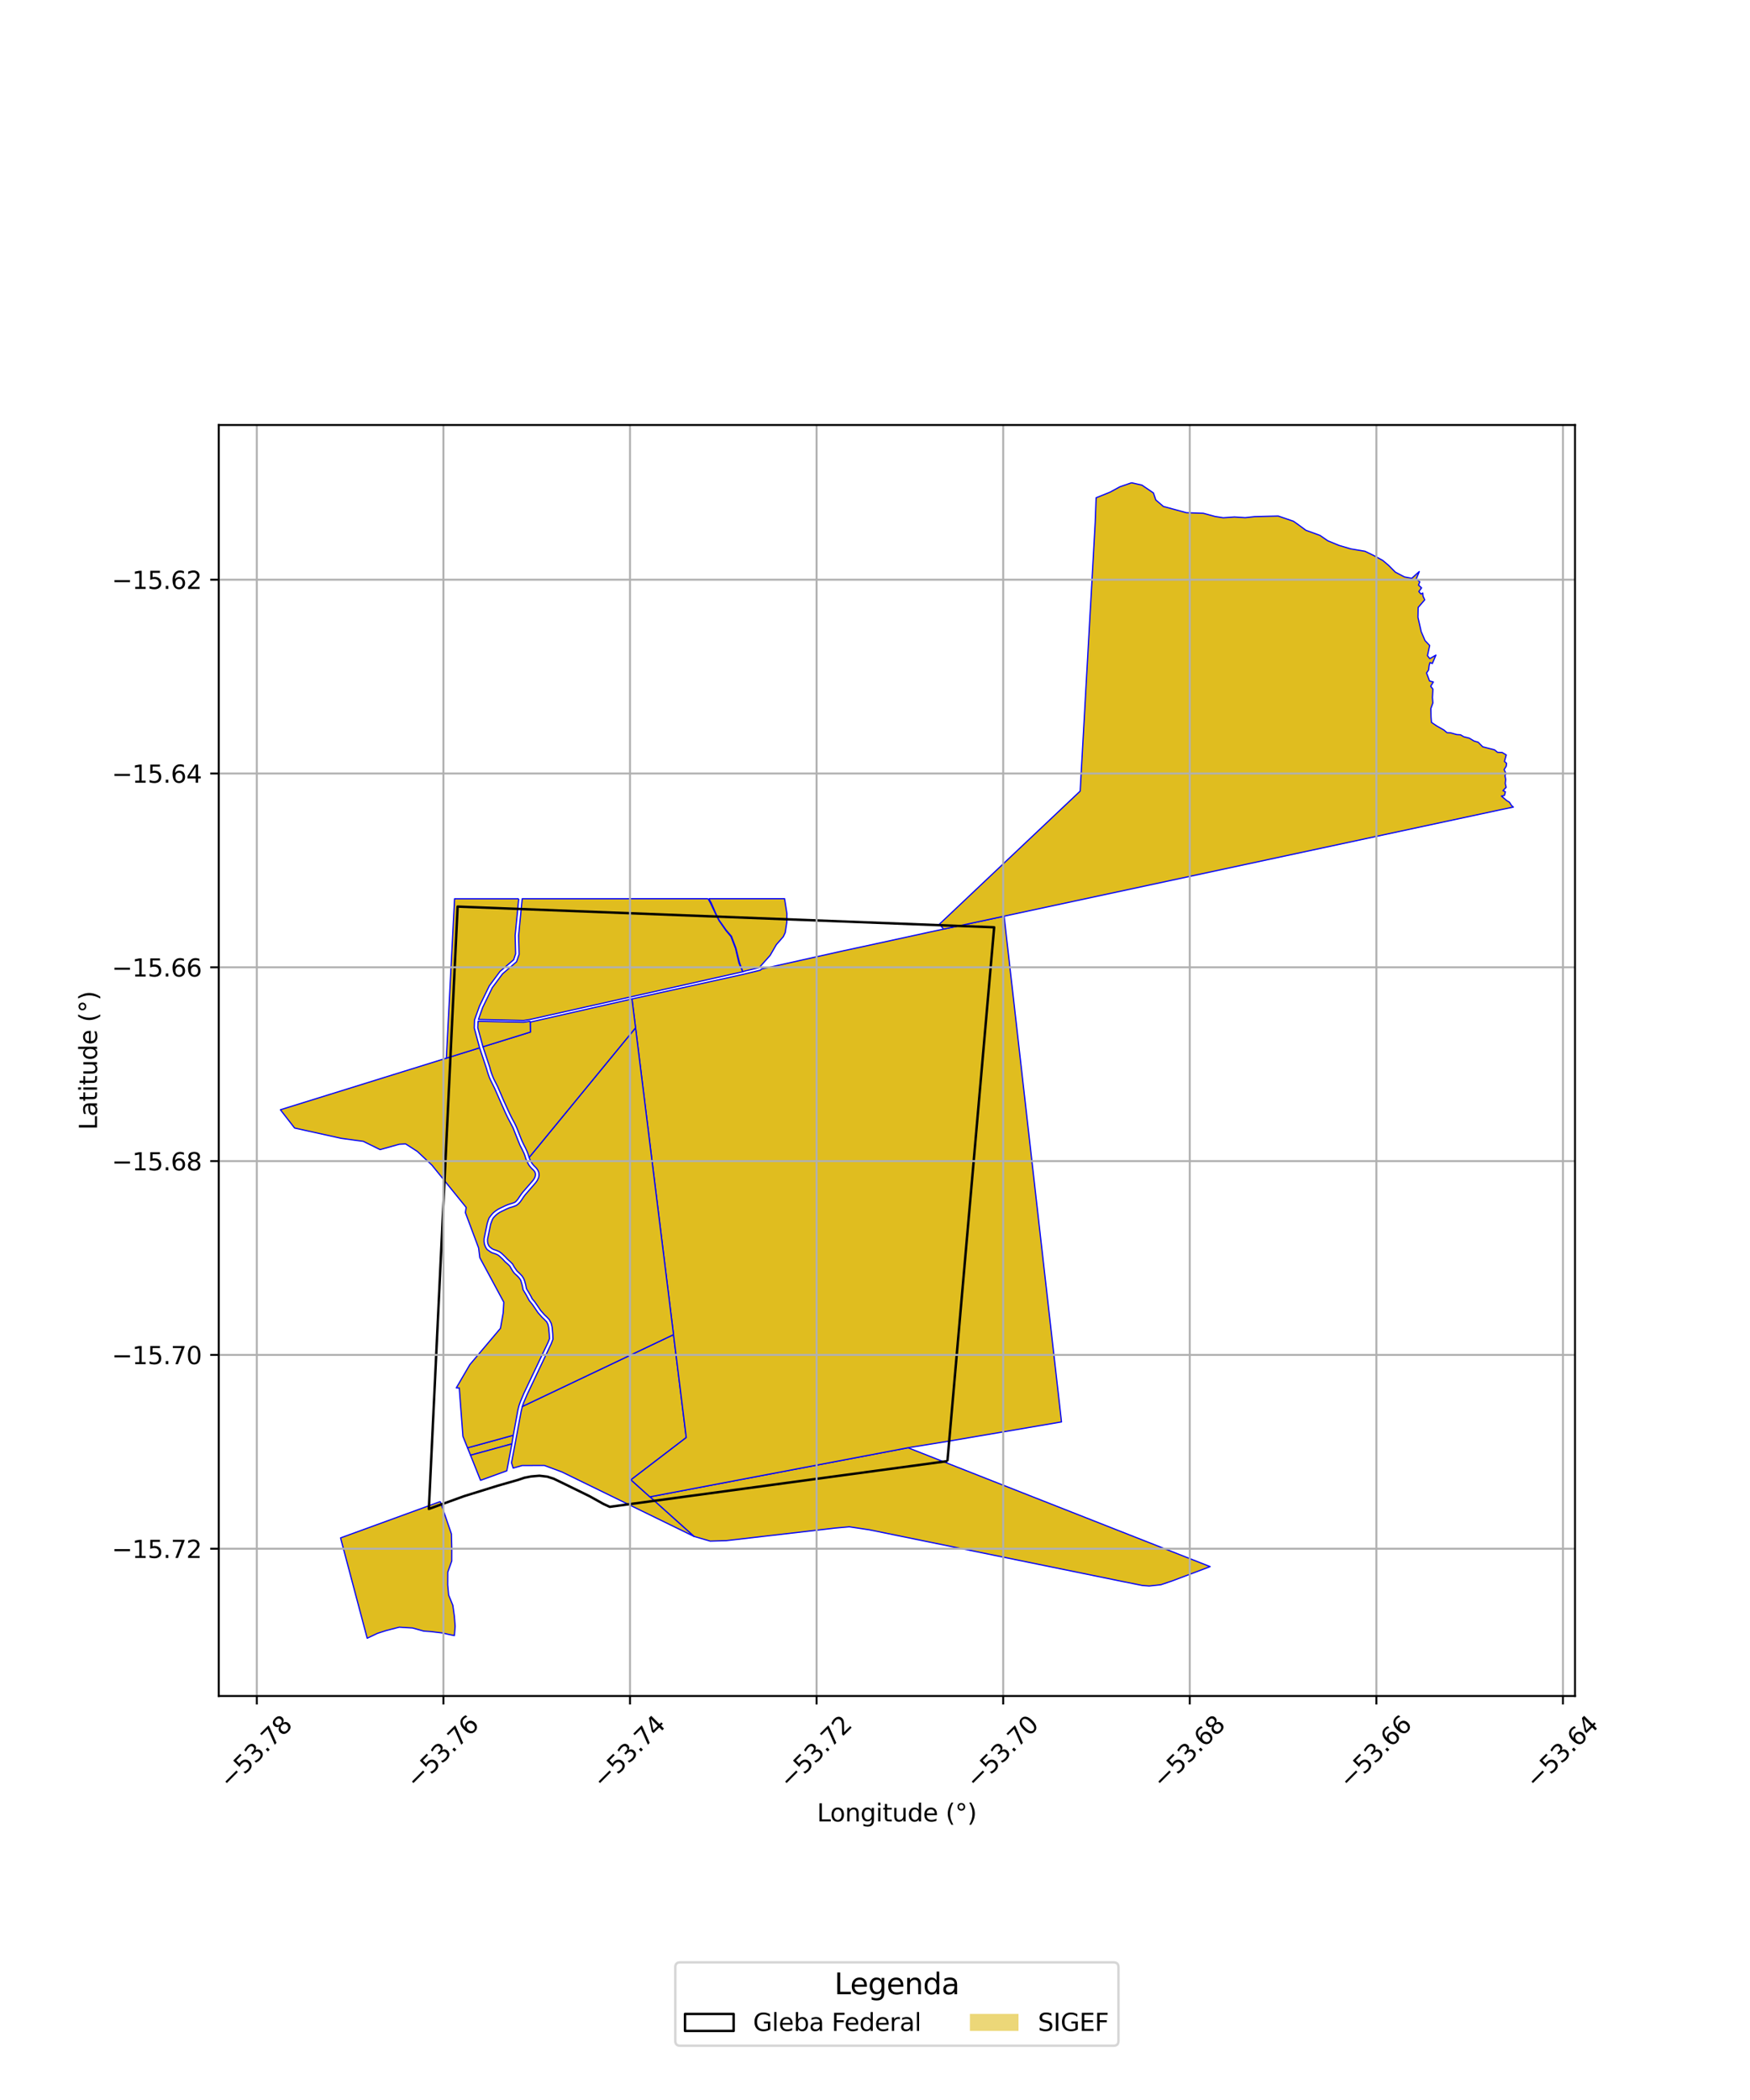 <?xml version="1.0" encoding="utf-8" standalone="no"?>
<!DOCTYPE svg PUBLIC "-//W3C//DTD SVG 1.1//EN"
  "http://www.w3.org/Graphics/SVG/1.1/DTD/svg11.dtd">
<svg xmlns:xlink="http://www.w3.org/1999/xlink" width="720pt" height="864pt" viewBox="0 0 720 864" xmlns="http://www.w3.org/2000/svg" version="1.1">
 <defs>
  <style type="text/css">*{stroke-linejoin: round; stroke-linecap: butt}</style>
 </defs>
 <g id="figure_1">
  <g id="patch_1">
   <path d="M 0 864 
L 720 864 
L 720 0 
L 0 0 
z
" style="fill: #ffffff"/>
  </g>
  <g id="axes_1">
   <g id="patch_2">
    <path d="M 90 697.787 
L 648 697.787 
L 648 174.853 
L 90 174.853 
z
" style="fill: #ffffff"/>
   </g>
   <g id="PatchCollection_1">
    <path d="M 181.165 617.781 
L 185.714 631.082 
L 185.879 637.058 
L 185.862 642.223 
L 184.223 646.842 
L 184.199 652.075 
L 184.582 656.241 
L 186.312 660.483 
L 186.938 665.055 
L 187.253 669.083 
L 186.951 672.926 
L 184.251 672.366 
L 182.121 671.861 
L 177.134 671.269 
L 174.359 671.081 
L 169.723 669.801 
L 164.266 669.47 
L 158.938 670.844 
L 155.38 671.975 
L 151.073 674.017 
L 140.118 632.741 
L 181.165 617.781 
" clip-path="url(#p1174b53c16)" style="fill: #e0bd1f; stroke: #0000ff; stroke-width: 0.5"/>
    <path d="M 211.178 590.505 
L 210.597 594.068 
L 193.584 598.722 
L 192.354 595.68 
L 211.178 590.505 
" clip-path="url(#p1174b53c16)" style="fill: #e0bd1f; stroke: #0000ff; stroke-width: 0.5"/>
    <path d="M 210.597 594.068 
L 208.522 605.133 
L 197.698 609.053 
L 193.584 598.722 
L 210.597 594.068 
" clip-path="url(#p1174b53c16)" style="fill: #e0bd1f; stroke: #0000ff; stroke-width: 0.5"/>
    <path d="M 373.582 595.645 
L 497.882 644.552 
L 482.09 650.503 
L 477.589 652.015 
L 472.841 652.528 
L 470.051 652.322 
L 462.419 650.792 
L 357.667 629.404 
L 349.44 628.174 
L 343.614 628.693 
L 298.75 633.876 
L 292.187 634.065 
L 285.505 632.114 
L 267.376 615.844 
L 373.582 595.645 
" clip-path="url(#p1174b53c16)" style="fill: #e0bd1f; stroke: #0000ff; stroke-width: 0.5"/>
    <path d="M 277.103 549.103 
L 282.346 591.45 
L 259.582 608.849 
L 267.376 615.844 
L 285.505 632.114 
L 231.16 605.596 
L 223.996 602.938 
L 214.853 602.955 
L 211.129 604.004 
L 210.448 601.836 
L 211.995 593.675 
L 214.427 580.611 
L 214.889 578.684 
L 277.103 549.103 
" clip-path="url(#p1174b53c16)" style="fill: #e0bd1f; stroke: #0000ff; stroke-width: 0.5"/>
    <path d="M 413.116 376.946 
L 436.734 585.018 
L 390.471 592.913 
L 373.582 595.645 
L 267.376 615.844 
L 259.582 608.849 
L 282.346 591.45 
L 277.103 549.103 
L 261.482 422.868 
L 260.011 410.996 
L 305.836 400.85 
L 312.839 399.157 
L 313.349 398.676 
L 347.026 391.174 
L 354.487 389.574 
L 382.3 383.521 
L 388.152 382.275 
L 400.439 379.66 
L 413.116 376.946 
" clip-path="url(#p1174b53c16)" style="fill: #e0bd1f; stroke: #0000ff; stroke-width: 0.5"/>
    <path d="M 197.32 431.105 
L 200.169 439.643 
L 200.432 440.596 
L 200.856 441.956 
L 201.315 443.252 
L 201.829 444.415 
L 202.566 445.91 
L 203.471 447.726 
L 204.576 450.207 
L 205.894 453.235 
L 207.862 457.67 
L 208.399 458.805 
L 208.982 460.017 
L 209.631 461.243 
L 210.381 462.676 
L 211.116 464.121 
L 211.632 465.436 
L 213.431 469.944 
L 213.965 471.24 
L 214.806 472.881 
L 215.575 474.468 
L 215.926 475.378 
L 216.331 476.709 
L 216.668 477.537 
L 217.062 478.322 
L 217.586 479.331 
L 218.101 479.997 
L 218.732 480.717 
L 219.283 481.242 
L 219.721 481.692 
L 220.041 482.183 
L 220.245 482.667 
L 220.303 483.377 
L 220.191 484.026 
L 219.84 484.848 
L 219.295 485.649 
L 215.016 490.574 
L 214.465 491.307 
L 213.857 492.193 
L 213.356 492.95 
L 212.852 493.661 
L 212.233 494.338 
L 211.848 494.643 
L 211.192 494.916 
L 210.466 495.155 
L 209.083 495.587 
L 207.896 496.08 
L 205.691 497.136 
L 204.823 497.595 
L 203.989 498.151 
L 203.409 498.597 
L 202.694 499.24 
L 201.907 500.177 
L 201.21 501.133 
L 200.851 502.118 
L 200.469 503.334 
L 199.175 509.579 
L 199.149 510.8 
L 199.299 511.903 
L 199.809 513.172 
L 200.394 514.079 
L 201.724 515.024 
L 202.467 515.423 
L 203.853 515.883 
L 204.711 516.256 
L 205.425 516.745 
L 206.788 518.021 
L 207.795 519.116 
L 209.1 520.265 
L 209.781 520.957 
L 210.288 521.867 
L 211.004 523.036 
L 211.605 523.834 
L 213.08 525.207 
L 213.657 525.862 
L 214.168 526.599 
L 214.423 527.33 
L 214.885 528.975 
L 215.227 530.652 
L 216.439 532.672 
L 217.238 534.129 
L 217.767 535.12 
L 218.94 536.566 
L 219.796 537.786 
L 221.358 540.088 
L 223.033 541.973 
L 223.916 542.813 
L 224.895 543.826 
L 225.444 544.917 
L 225.73 546.194 
L 225.988 548.949 
L 226.076 550.792 
L 225.552 552.141 
L 215.623 573.07 
L 214.129 576.586 
L 213.517 578.344 
L 213.048 580.264 
L 211.178 590.505 
L 192.354 595.68 
L 190.461 590.946 
L 188.948 571.025 
L 187.731 571.018 
L 193.328 561.414 
L 205.894 546.521 
L 207.031 540.14 
L 207.273 535.754 
L 197.401 517.428 
L 196.905 513.427 
L 191.471 498.905 
L 191.804 496.78 
L 177.728 479.392 
L 171.706 473.73 
L 166.891 470.643 
L 164.327 470.772 
L 156.376 472.981 
L 149.482 469.587 
L 140.348 468.342 
L 121.233 464.111 
L 121.041 463.89 
L 115.364 456.585 
L 197.32 431.105 
" clip-path="url(#p1174b53c16)" style="fill: #e0bd1f; stroke: #0000ff; stroke-width: 0.5"/>
    <path d="M 261.482 422.868 
L 277.103 549.103 
L 214.889 578.684 
L 215.429 577.142 
L 216.907 573.676 
L 226.809 552.814 
L 227.494 550.995 
L 227.414 548.854 
L 227.155 546.009 
L 226.814 544.522 
L 226.009 542.951 
L 224.927 541.802 
L 223.992 540.917 
L 222.452 539.159 
L 221.011 537.052 
L 220.021 535.623 
L 218.966 534.375 
L 218.523 533.472 
L 217.687 532.011 
L 216.604 530.198 
L 216.286 528.627 
L 215.81 526.898 
L 215.444 526.002 
L 214.772 524.961 
L 214.057 524.191 
L 212.675 522.876 
L 212.223 522.215 
L 211.541 521.225 
L 210.94 520.121 
L 210.129 519.278 
L 208.796 518.074 
L 207.815 517.023 
L 206.336 515.624 
L 205.425 514.969 
L 204.398 514.521 
L 203.109 514.089 
L 202.468 513.773 
L 201.56 513.058 
L 201.079 512.465 
L 200.712 511.608 
L 200.582 510.728 
L 200.595 509.857 
L 201.854 503.688 
L 202.535 501.831 
L 202.989 501.047 
L 203.721 500.261 
L 204.301 499.712 
L 204.804 499.324 
L 205.558 498.825 
L 206.284 498.439 
L 208.48 497.382 
L 209.662 496.887 
L 210.871 496.529 
L 211.734 496.24 
L 212.446 495.936 
L 213.19 495.386 
L 213.93 494.622 
L 214.526 493.811 
L 215.058 492.997 
L 215.6 492.213 
L 216.149 491.497 
L 220.421 486.57 
L 221.075 485.634 
L 221.611 484.46 
L 221.763 483.48 
L 221.681 482.45 
L 221.356 481.591 
L 220.795 480.728 
L 220.307 480.216 
L 219.774 479.688 
L 219.189 479.022 
L 218.707 478.352 
L 218.351 477.664 
L 217.975 476.952 
L 217.706 476.204 
L 261.482 422.868 
" clip-path="url(#p1174b53c16)" style="fill: #e0bd1f; stroke: #0000ff; stroke-width: 0.5"/>
    <path d="M 260.011 410.996 
L 261.482 422.868 
L 217.706 476.204 
L 217.276 474.866 
L 216.906 473.886 
L 216.175 472.279 
L 215.338 470.646 
L 214.719 469.336 
L 212.945 464.833 
L 212.424 463.573 
L 211.716 462.068 
L 210.88 460.561 
L 210.267 459.361 
L 209.652 458.125 
L 209.175 457.094 
L 207.151 452.638 
L 205.855 449.617 
L 204.764 447.097 
L 203.827 445.254 
L 203.122 443.846 
L 202.663 442.754 
L 202.184 441.473 
L 201.755 440.127 
L 201.542 439.221 
L 198.696 430.671 
L 218.227 424.612 
L 218.154 420.512 
L 260.011 410.996 
" clip-path="url(#p1174b53c16)" style="fill: #e0bd1f; stroke: #0000ff; stroke-width: 0.5"/>
    <path d="M 465.569 198.623 
L 469.82 199.589 
L 474.553 202.809 
L 475.521 205.683 
L 478.654 208.376 
L 483.91 209.795 
L 488.125 210.936 
L 495.071 211.172 
L 499.879 212.481 
L 503.265 213.011 
L 507.878 212.697 
L 512.306 212.969 
L 516.265 212.552 
L 521.1 212.429 
L 525.903 212.319 
L 532.169 214.455 
L 534.579 216.171 
L 537.252 218.158 
L 543.068 220.274 
L 546.279 222.482 
L 550.853 224.375 
L 555.776 225.834 
L 561.593 226.805 
L 565.184 228.545 
L 568.96 230.617 
L 571.306 232.606 
L 574.079 235.392 
L 577.832 237.361 
L 580.851 237.93 
L 582.635 236.296 
L 583.925 235.166 
L 582.691 238.201 
L 584.129 239.398 
L 583.607 240.711 
L 584.872 241.87 
L 583.756 243.377 
L 584.652 244.418 
L 585.367 243.981 
L 585.451 245.231 
L 586.169 246.79 
L 583.473 249.922 
L 583.396 254.012 
L 584.717 259.865 
L 586.3 263.563 
L 588.205 265.573 
L 587.301 269.758 
L 588.246 270.981 
L 590.769 269.539 
L 589.303 272.991 
L 588.347 272.594 
L 588.008 273.684 
L 587.759 275.633 
L 586.927 276.887 
L 588.164 280.177 
L 589.725 280.591 
L 588.636 282.341 
L 589.54 283.531 
L 589.353 286.984 
L 589.521 289.226 
L 588.699 291.511 
L 588.774 295.033 
L 588.944 297.2 
L 590.956 298.584 
L 594.072 300.362 
L 595.334 301.432 
L 596.767 301.502 
L 599.345 302.225 
L 600.914 302.32 
L 602.204 303.11 
L 604.534 303.707 
L 606.455 304.87 
L 608.166 305.375 
L 610.039 307.259 
L 614.875 308.495 
L 616.133 309.522 
L 618.004 309.586 
L 619.718 310.608 
L 618.979 313.266 
L 619.852 314.054 
L 619.695 315.27 
L 618.83 316.646 
L 619.589 318.243 
L 619.202 319.093 
L 619.489 320.693 
L 619.315 322.352 
L 619.672 323.93 
L 618.362 325.295 
L 619.362 325.751 
L 619.08 326.889 
L 618.943 327.276 
L 617.727 327.535 
L 619.916 329.391 
L 621.026 330.068 
L 621.857 331.366 
L 622.636 332.056 
L 617.626 333.099 
L 400.439 379.66 
L 388.152 382.275 
L 386.564 380.169 
L 444.413 325.489 
L 448.647 249.831 
L 448.701 249.063 
L 450.601 214.906 
L 450.974 204.796 
L 456.66 202.505 
L 460.74 200.288 
L 465.569 198.623 
" clip-path="url(#p1174b53c16)" style="fill: #e0bd1f; stroke: #0000ff; stroke-width: 0.5"/>
    <path d="M 213.42 369.797 
L 211.942 384.875 
L 212.14 392.441 
L 211.324 394.87 
L 205.7 399.69 
L 201.329 405.584 
L 197.284 413.897 
L 195.225 419.655 
L 195.131 422.986 
L 197.32 431.105 
L 183.641 435.357 
L 187.017 369.797 
L 213.42 369.797 
" clip-path="url(#p1174b53c16)" style="fill: #e0bd1f; stroke: #0000ff; stroke-width: 0.5"/>
    <path d="M 218.138 420.149 
L 218.227 424.612 
L 198.696 430.671 
L 196.568 422.814 
L 196.7 420.173 
L 215.466 420.581 
L 218.138 420.149 
" clip-path="url(#p1174b53c16)" style="fill: #e0bd1f; stroke: #0000ff; stroke-width: 0.5"/>
    <path d="M 291.323 369.749 
L 292.351 371.622 
L 294.355 375.85 
L 295.851 378.804 
L 298.717 382.907 
L 300.718 385.296 
L 302.61 390.195 
L 304.04 396.281 
L 305.62 399.802 
L 218.157 419.428 
L 215.414 419.86 
L 196.84 419.428 
L 198.604 414.459 
L 202.556 406.338 
L 206.751 400.681 
L 212.517 395.706 
L 213.577 392.66 
L 213.375 384.923 
L 214.84 369.782 
L 291.323 369.749 
" clip-path="url(#p1174b53c16)" style="fill: #e0bd1f; stroke: #0000ff; stroke-width: 0.5"/>
    <path d="M 291.623 369.75 
L 322.788 369.751 
L 323.769 375.938 
L 323.719 379.446 
L 323.054 383.711 
L 322.275 385.378 
L 319.417 388.644 
L 316.859 393.071 
L 312.34 398.119 
L 306.836 399.41 
L 305.62 399.802 
L 304.23 396.011 
L 302.774 390.097 
L 300.936 385.215 
L 298.706 382.614 
L 295.837 378.543 
L 294.555 375.977 
L 292.641 371.543 
L 291.623 369.75 
" clip-path="url(#p1174b53c16)" style="fill: #e0bd1f; stroke: #0000ff; stroke-width: 0.5"/>
   </g>
   <g id="PatchCollection_2">
    <path d="M 389.8 601.144 
L 253.446 619.609 
L 250.873 619.957 
L 248.28 618.773 
L 242.712 615.662 
L 230.789 609.818 
L 227.802 608.381 
L 225.194 607.545 
L 221.954 607.159 
L 218.478 607.458 
L 215.739 607.994 
L 213.127 608.88 
L 209.376 609.954 
L 204.809 611.26 
L 190.949 615.563 
L 176.443 620.816 
L 180.932 526.816 
L 181.862 507.333 
L 182.589 492.119 
L 188.279 373.002 
L 409.024 381.521 
L 389.8 601.144 
" clip-path="url(#p1174b53c16)" style="fill: none; stroke: #000000"/>
   </g>
   <g id="matplotlib.axis_1">
    <g id="xtick_1">
     <g id="line2d_1">
      <path d="M 105.664 697.787 
L 105.664 174.853 
" clip-path="url(#p1174b53c16)" style="fill: none; stroke: #b0b0b0; stroke-width: 0.8; stroke-linecap: square"/>
     </g>
     <g id="line2d_2">
      <defs>
       <path id="m86dc8c2f67" d="M 0 0 
L 0 3.5 
" style="stroke: #000000; stroke-width: 0.8"/>
      </defs>
      <g>
       <use xlink:href="#m86dc8c2f67" x="105.664" y="697.787" style="stroke: #000000; stroke-width: 0.8"/>
      </g>
     </g>
     <g id="text_1">
      <!-- −53.78 -->
      <g transform="translate(94.531 736.328) rotate(-45) scale(0.1 -0.1)">
       <defs>
        <path id="DejaVuSans-2212" d="M 678 2272 
L 4684 2272 
L 4684 1741 
L 678 1741 
L 678 2272 
z
" transform="scale(0.016)"/>
        <path id="DejaVuSans-35" d="M 691 4666 
L 3169 4666 
L 3169 4134 
L 1269 4134 
L 1269 2991 
Q 1406 3038 1543 3061 
Q 1681 3084 1819 3084 
Q 2600 3084 3056 2656 
Q 3513 2228 3513 1497 
Q 3513 744 3044 326 
Q 2575 -91 1722 -91 
Q 1428 -91 1123 -41 
Q 819 9 494 109 
L 494 744 
Q 775 591 1075 516 
Q 1375 441 1709 441 
Q 2250 441 2565 725 
Q 2881 1009 2881 1497 
Q 2881 1984 2565 2268 
Q 2250 2553 1709 2553 
Q 1456 2553 1204 2497 
Q 953 2441 691 2322 
L 691 4666 
z
" transform="scale(0.016)"/>
        <path id="DejaVuSans-33" d="M 2597 2516 
Q 3050 2419 3304 2112 
Q 3559 1806 3559 1356 
Q 3559 666 3084 287 
Q 2609 -91 1734 -91 
Q 1441 -91 1130 -33 
Q 819 25 488 141 
L 488 750 
Q 750 597 1062 519 
Q 1375 441 1716 441 
Q 2309 441 2620 675 
Q 2931 909 2931 1356 
Q 2931 1769 2642 2001 
Q 2353 2234 1838 2234 
L 1294 2234 
L 1294 2753 
L 1863 2753 
Q 2328 2753 2575 2939 
Q 2822 3125 2822 3475 
Q 2822 3834 2567 4026 
Q 2313 4219 1838 4219 
Q 1578 4219 1281 4162 
Q 984 4106 628 3988 
L 628 4550 
Q 988 4650 1302 4700 
Q 1616 4750 1894 4750 
Q 2613 4750 3031 4423 
Q 3450 4097 3450 3541 
Q 3450 3153 3228 2886 
Q 3006 2619 2597 2516 
z
" transform="scale(0.016)"/>
        <path id="DejaVuSans-2e" d="M 684 794 
L 1344 794 
L 1344 0 
L 684 0 
L 684 794 
z
" transform="scale(0.016)"/>
        <path id="DejaVuSans-37" d="M 525 4666 
L 3525 4666 
L 3525 4397 
L 1831 0 
L 1172 0 
L 2766 4134 
L 525 4134 
L 525 4666 
z
" transform="scale(0.016)"/>
        <path id="DejaVuSans-38" d="M 2034 2216 
Q 1584 2216 1326 1975 
Q 1069 1734 1069 1313 
Q 1069 891 1326 650 
Q 1584 409 2034 409 
Q 2484 409 2743 651 
Q 3003 894 3003 1313 
Q 3003 1734 2745 1975 
Q 2488 2216 2034 2216 
z
M 1403 2484 
Q 997 2584 770 2862 
Q 544 3141 544 3541 
Q 544 4100 942 4425 
Q 1341 4750 2034 4750 
Q 2731 4750 3128 4425 
Q 3525 4100 3525 3541 
Q 3525 3141 3298 2862 
Q 3072 2584 2669 2484 
Q 3125 2378 3379 2068 
Q 3634 1759 3634 1313 
Q 3634 634 3220 271 
Q 2806 -91 2034 -91 
Q 1263 -91 848 271 
Q 434 634 434 1313 
Q 434 1759 690 2068 
Q 947 2378 1403 2484 
z
M 1172 3481 
Q 1172 3119 1398 2916 
Q 1625 2713 2034 2713 
Q 2441 2713 2670 2916 
Q 2900 3119 2900 3481 
Q 2900 3844 2670 4047 
Q 2441 4250 2034 4250 
Q 1625 4250 1398 4047 
Q 1172 3844 1172 3481 
z
" transform="scale(0.016)"/>
       </defs>
       <use xlink:href="#DejaVuSans-2212"/>
       <use xlink:href="#DejaVuSans-35" transform="translate(83.789 0)"/>
       <use xlink:href="#DejaVuSans-33" transform="translate(147.412 0)"/>
       <use xlink:href="#DejaVuSans-2e" transform="translate(211.035 0)"/>
       <use xlink:href="#DejaVuSans-37" transform="translate(242.822 0)"/>
       <use xlink:href="#DejaVuSans-38" transform="translate(306.445 0)"/>
      </g>
     </g>
    </g>
    <g id="xtick_2">
     <g id="line2d_3">
      <path d="M 182.433 697.787 
L 182.433 174.853 
" clip-path="url(#p1174b53c16)" style="fill: none; stroke: #b0b0b0; stroke-width: 0.8; stroke-linecap: square"/>
     </g>
     <g id="line2d_4">
      <g>
       <use xlink:href="#m86dc8c2f67" x="182.433" y="697.787" style="stroke: #000000; stroke-width: 0.8"/>
      </g>
     </g>
     <g id="text_2">
      <!-- −53.76 -->
      <g transform="translate(171.3 736.328) rotate(-45) scale(0.1 -0.1)">
       <defs>
        <path id="DejaVuSans-36" d="M 2113 2584 
Q 1688 2584 1439 2293 
Q 1191 2003 1191 1497 
Q 1191 994 1439 701 
Q 1688 409 2113 409 
Q 2538 409 2786 701 
Q 3034 994 3034 1497 
Q 3034 2003 2786 2293 
Q 2538 2584 2113 2584 
z
M 3366 4563 
L 3366 3988 
Q 3128 4100 2886 4159 
Q 2644 4219 2406 4219 
Q 1781 4219 1451 3797 
Q 1122 3375 1075 2522 
Q 1259 2794 1537 2939 
Q 1816 3084 2150 3084 
Q 2853 3084 3261 2657 
Q 3669 2231 3669 1497 
Q 3669 778 3244 343 
Q 2819 -91 2113 -91 
Q 1303 -91 875 529 
Q 447 1150 447 2328 
Q 447 3434 972 4092 
Q 1497 4750 2381 4750 
Q 2619 4750 2861 4703 
Q 3103 4656 3366 4563 
z
" transform="scale(0.016)"/>
       </defs>
       <use xlink:href="#DejaVuSans-2212"/>
       <use xlink:href="#DejaVuSans-35" transform="translate(83.789 0)"/>
       <use xlink:href="#DejaVuSans-33" transform="translate(147.412 0)"/>
       <use xlink:href="#DejaVuSans-2e" transform="translate(211.035 0)"/>
       <use xlink:href="#DejaVuSans-37" transform="translate(242.822 0)"/>
       <use xlink:href="#DejaVuSans-36" transform="translate(306.445 0)"/>
      </g>
     </g>
    </g>
    <g id="xtick_3">
     <g id="line2d_5">
      <path d="M 259.202 697.787 
L 259.202 174.853 
" clip-path="url(#p1174b53c16)" style="fill: none; stroke: #b0b0b0; stroke-width: 0.8; stroke-linecap: square"/>
     </g>
     <g id="line2d_6">
      <g>
       <use xlink:href="#m86dc8c2f67" x="259.202" y="697.787" style="stroke: #000000; stroke-width: 0.8"/>
      </g>
     </g>
     <g id="text_3">
      <!-- −53.74 -->
      <g transform="translate(248.069 736.328) rotate(-45) scale(0.1 -0.1)">
       <defs>
        <path id="DejaVuSans-34" d="M 2419 4116 
L 825 1625 
L 2419 1625 
L 2419 4116 
z
M 2253 4666 
L 3047 4666 
L 3047 1625 
L 3713 1625 
L 3713 1100 
L 3047 1100 
L 3047 0 
L 2419 0 
L 2419 1100 
L 313 1100 
L 313 1709 
L 2253 4666 
z
" transform="scale(0.016)"/>
       </defs>
       <use xlink:href="#DejaVuSans-2212"/>
       <use xlink:href="#DejaVuSans-35" transform="translate(83.789 0)"/>
       <use xlink:href="#DejaVuSans-33" transform="translate(147.412 0)"/>
       <use xlink:href="#DejaVuSans-2e" transform="translate(211.035 0)"/>
       <use xlink:href="#DejaVuSans-37" transform="translate(242.822 0)"/>
       <use xlink:href="#DejaVuSans-34" transform="translate(306.445 0)"/>
      </g>
     </g>
    </g>
    <g id="xtick_4">
     <g id="line2d_7">
      <path d="M 335.971 697.787 
L 335.971 174.853 
" clip-path="url(#p1174b53c16)" style="fill: none; stroke: #b0b0b0; stroke-width: 0.8; stroke-linecap: square"/>
     </g>
     <g id="line2d_8">
      <g>
       <use xlink:href="#m86dc8c2f67" x="335.971" y="697.787" style="stroke: #000000; stroke-width: 0.8"/>
      </g>
     </g>
     <g id="text_4">
      <!-- −53.72 -->
      <g transform="translate(324.838 736.328) rotate(-45) scale(0.1 -0.1)">
       <defs>
        <path id="DejaVuSans-32" d="M 1228 531 
L 3431 531 
L 3431 0 
L 469 0 
L 469 531 
Q 828 903 1448 1529 
Q 2069 2156 2228 2338 
Q 2531 2678 2651 2914 
Q 2772 3150 2772 3378 
Q 2772 3750 2511 3984 
Q 2250 4219 1831 4219 
Q 1534 4219 1204 4116 
Q 875 4013 500 3803 
L 500 4441 
Q 881 4594 1212 4672 
Q 1544 4750 1819 4750 
Q 2544 4750 2975 4387 
Q 3406 4025 3406 3419 
Q 3406 3131 3298 2873 
Q 3191 2616 2906 2266 
Q 2828 2175 2409 1742 
Q 1991 1309 1228 531 
z
" transform="scale(0.016)"/>
       </defs>
       <use xlink:href="#DejaVuSans-2212"/>
       <use xlink:href="#DejaVuSans-35" transform="translate(83.789 0)"/>
       <use xlink:href="#DejaVuSans-33" transform="translate(147.412 0)"/>
       <use xlink:href="#DejaVuSans-2e" transform="translate(211.035 0)"/>
       <use xlink:href="#DejaVuSans-37" transform="translate(242.822 0)"/>
       <use xlink:href="#DejaVuSans-32" transform="translate(306.445 0)"/>
      </g>
     </g>
    </g>
    <g id="xtick_5">
     <g id="line2d_9">
      <path d="M 412.74 697.787 
L 412.74 174.853 
" clip-path="url(#p1174b53c16)" style="fill: none; stroke: #b0b0b0; stroke-width: 0.8; stroke-linecap: square"/>
     </g>
     <g id="line2d_10">
      <g>
       <use xlink:href="#m86dc8c2f67" x="412.74" y="697.787" style="stroke: #000000; stroke-width: 0.8"/>
      </g>
     </g>
     <g id="text_5">
      <!-- −53.70 -->
      <g transform="translate(401.607 736.328) rotate(-45) scale(0.1 -0.1)">
       <defs>
        <path id="DejaVuSans-30" d="M 2034 4250 
Q 1547 4250 1301 3770 
Q 1056 3291 1056 2328 
Q 1056 1369 1301 889 
Q 1547 409 2034 409 
Q 2525 409 2770 889 
Q 3016 1369 3016 2328 
Q 3016 3291 2770 3770 
Q 2525 4250 2034 4250 
z
M 2034 4750 
Q 2819 4750 3233 4129 
Q 3647 3509 3647 2328 
Q 3647 1150 3233 529 
Q 2819 -91 2034 -91 
Q 1250 -91 836 529 
Q 422 1150 422 2328 
Q 422 3509 836 4129 
Q 1250 4750 2034 4750 
z
" transform="scale(0.016)"/>
       </defs>
       <use xlink:href="#DejaVuSans-2212"/>
       <use xlink:href="#DejaVuSans-35" transform="translate(83.789 0)"/>
       <use xlink:href="#DejaVuSans-33" transform="translate(147.412 0)"/>
       <use xlink:href="#DejaVuSans-2e" transform="translate(211.035 0)"/>
       <use xlink:href="#DejaVuSans-37" transform="translate(242.822 0)"/>
       <use xlink:href="#DejaVuSans-30" transform="translate(306.445 0)"/>
      </g>
     </g>
    </g>
    <g id="xtick_6">
     <g id="line2d_11">
      <path d="M 489.509 697.787 
L 489.509 174.853 
" clip-path="url(#p1174b53c16)" style="fill: none; stroke: #b0b0b0; stroke-width: 0.8; stroke-linecap: square"/>
     </g>
     <g id="line2d_12">
      <g>
       <use xlink:href="#m86dc8c2f67" x="489.509" y="697.787" style="stroke: #000000; stroke-width: 0.8"/>
      </g>
     </g>
     <g id="text_6">
      <!-- −53.68 -->
      <g transform="translate(478.376 736.328) rotate(-45) scale(0.1 -0.1)">
       <use xlink:href="#DejaVuSans-2212"/>
       <use xlink:href="#DejaVuSans-35" transform="translate(83.789 0)"/>
       <use xlink:href="#DejaVuSans-33" transform="translate(147.412 0)"/>
       <use xlink:href="#DejaVuSans-2e" transform="translate(211.035 0)"/>
       <use xlink:href="#DejaVuSans-36" transform="translate(242.822 0)"/>
       <use xlink:href="#DejaVuSans-38" transform="translate(306.445 0)"/>
      </g>
     </g>
    </g>
    <g id="xtick_7">
     <g id="line2d_13">
      <path d="M 566.278 697.787 
L 566.278 174.853 
" clip-path="url(#p1174b53c16)" style="fill: none; stroke: #b0b0b0; stroke-width: 0.8; stroke-linecap: square"/>
     </g>
     <g id="line2d_14">
      <g>
       <use xlink:href="#m86dc8c2f67" x="566.278" y="697.787" style="stroke: #000000; stroke-width: 0.8"/>
      </g>
     </g>
     <g id="text_7">
      <!-- −53.66 -->
      <g transform="translate(555.145 736.328) rotate(-45) scale(0.1 -0.1)">
       <use xlink:href="#DejaVuSans-2212"/>
       <use xlink:href="#DejaVuSans-35" transform="translate(83.789 0)"/>
       <use xlink:href="#DejaVuSans-33" transform="translate(147.412 0)"/>
       <use xlink:href="#DejaVuSans-2e" transform="translate(211.035 0)"/>
       <use xlink:href="#DejaVuSans-36" transform="translate(242.822 0)"/>
       <use xlink:href="#DejaVuSans-36" transform="translate(306.445 0)"/>
      </g>
     </g>
    </g>
    <g id="xtick_8">
     <g id="line2d_15">
      <path d="M 643.047 697.787 
L 643.047 174.853 
" clip-path="url(#p1174b53c16)" style="fill: none; stroke: #b0b0b0; stroke-width: 0.8; stroke-linecap: square"/>
     </g>
     <g id="line2d_16">
      <g>
       <use xlink:href="#m86dc8c2f67" x="643.047" y="697.787" style="stroke: #000000; stroke-width: 0.8"/>
      </g>
     </g>
     <g id="text_8">
      <!-- −53.64 -->
      <g transform="translate(631.914 736.328) rotate(-45) scale(0.1 -0.1)">
       <use xlink:href="#DejaVuSans-2212"/>
       <use xlink:href="#DejaVuSans-35" transform="translate(83.789 0)"/>
       <use xlink:href="#DejaVuSans-33" transform="translate(147.412 0)"/>
       <use xlink:href="#DejaVuSans-2e" transform="translate(211.035 0)"/>
       <use xlink:href="#DejaVuSans-36" transform="translate(242.822 0)"/>
       <use xlink:href="#DejaVuSans-34" transform="translate(306.445 0)"/>
      </g>
     </g>
    </g>
    <g id="text_9">
     <!-- Longitude (°) -->
     <g transform="translate(336.14 749.397) scale(0.1 -0.1)">
      <defs>
       <path id="DejaVuSans-4c" d="M 628 4666 
L 1259 4666 
L 1259 531 
L 3531 531 
L 3531 0 
L 628 0 
L 628 4666 
z
" transform="scale(0.016)"/>
       <path id="DejaVuSans-6f" d="M 1959 3097 
Q 1497 3097 1228 2736 
Q 959 2375 959 1747 
Q 959 1119 1226 758 
Q 1494 397 1959 397 
Q 2419 397 2687 759 
Q 2956 1122 2956 1747 
Q 2956 2369 2687 2733 
Q 2419 3097 1959 3097 
z
M 1959 3584 
Q 2709 3584 3137 3096 
Q 3566 2609 3566 1747 
Q 3566 888 3137 398 
Q 2709 -91 1959 -91 
Q 1206 -91 779 398 
Q 353 888 353 1747 
Q 353 2609 779 3096 
Q 1206 3584 1959 3584 
z
" transform="scale(0.016)"/>
       <path id="DejaVuSans-6e" d="M 3513 2113 
L 3513 0 
L 2938 0 
L 2938 2094 
Q 2938 2591 2744 2837 
Q 2550 3084 2163 3084 
Q 1697 3084 1428 2787 
Q 1159 2491 1159 1978 
L 1159 0 
L 581 0 
L 581 3500 
L 1159 3500 
L 1159 2956 
Q 1366 3272 1645 3428 
Q 1925 3584 2291 3584 
Q 2894 3584 3203 3211 
Q 3513 2838 3513 2113 
z
" transform="scale(0.016)"/>
       <path id="DejaVuSans-67" d="M 2906 1791 
Q 2906 2416 2648 2759 
Q 2391 3103 1925 3103 
Q 1463 3103 1205 2759 
Q 947 2416 947 1791 
Q 947 1169 1205 825 
Q 1463 481 1925 481 
Q 2391 481 2648 825 
Q 2906 1169 2906 1791 
z
M 3481 434 
Q 3481 -459 3084 -895 
Q 2688 -1331 1869 -1331 
Q 1566 -1331 1297 -1286 
Q 1028 -1241 775 -1147 
L 775 -588 
Q 1028 -725 1275 -790 
Q 1522 -856 1778 -856 
Q 2344 -856 2625 -561 
Q 2906 -266 2906 331 
L 2906 616 
Q 2728 306 2450 153 
Q 2172 0 1784 0 
Q 1141 0 747 490 
Q 353 981 353 1791 
Q 353 2603 747 3093 
Q 1141 3584 1784 3584 
Q 2172 3584 2450 3431 
Q 2728 3278 2906 2969 
L 2906 3500 
L 3481 3500 
L 3481 434 
z
" transform="scale(0.016)"/>
       <path id="DejaVuSans-69" d="M 603 3500 
L 1178 3500 
L 1178 0 
L 603 0 
L 603 3500 
z
M 603 4863 
L 1178 4863 
L 1178 4134 
L 603 4134 
L 603 4863 
z
" transform="scale(0.016)"/>
       <path id="DejaVuSans-74" d="M 1172 4494 
L 1172 3500 
L 2356 3500 
L 2356 3053 
L 1172 3053 
L 1172 1153 
Q 1172 725 1289 603 
Q 1406 481 1766 481 
L 2356 481 
L 2356 0 
L 1766 0 
Q 1100 0 847 248 
Q 594 497 594 1153 
L 594 3053 
L 172 3053 
L 172 3500 
L 594 3500 
L 594 4494 
L 1172 4494 
z
" transform="scale(0.016)"/>
       <path id="DejaVuSans-75" d="M 544 1381 
L 544 3500 
L 1119 3500 
L 1119 1403 
Q 1119 906 1312 657 
Q 1506 409 1894 409 
Q 2359 409 2629 706 
Q 2900 1003 2900 1516 
L 2900 3500 
L 3475 3500 
L 3475 0 
L 2900 0 
L 2900 538 
Q 2691 219 2414 64 
Q 2138 -91 1772 -91 
Q 1169 -91 856 284 
Q 544 659 544 1381 
z
M 1991 3584 
L 1991 3584 
z
" transform="scale(0.016)"/>
       <path id="DejaVuSans-64" d="M 2906 2969 
L 2906 4863 
L 3481 4863 
L 3481 0 
L 2906 0 
L 2906 525 
Q 2725 213 2448 61 
Q 2172 -91 1784 -91 
Q 1150 -91 751 415 
Q 353 922 353 1747 
Q 353 2572 751 3078 
Q 1150 3584 1784 3584 
Q 2172 3584 2448 3432 
Q 2725 3281 2906 2969 
z
M 947 1747 
Q 947 1113 1208 752 
Q 1469 391 1925 391 
Q 2381 391 2643 752 
Q 2906 1113 2906 1747 
Q 2906 2381 2643 2742 
Q 2381 3103 1925 3103 
Q 1469 3103 1208 2742 
Q 947 2381 947 1747 
z
" transform="scale(0.016)"/>
       <path id="DejaVuSans-65" d="M 3597 1894 
L 3597 1613 
L 953 1613 
Q 991 1019 1311 708 
Q 1631 397 2203 397 
Q 2534 397 2845 478 
Q 3156 559 3463 722 
L 3463 178 
Q 3153 47 2828 -22 
Q 2503 -91 2169 -91 
Q 1331 -91 842 396 
Q 353 884 353 1716 
Q 353 2575 817 3079 
Q 1281 3584 2069 3584 
Q 2775 3584 3186 3129 
Q 3597 2675 3597 1894 
z
M 3022 2063 
Q 3016 2534 2758 2815 
Q 2500 3097 2075 3097 
Q 1594 3097 1305 2825 
Q 1016 2553 972 2059 
L 3022 2063 
z
" transform="scale(0.016)"/>
       <path id="DejaVuSans-20" transform="scale(0.016)"/>
       <path id="DejaVuSans-28" d="M 1984 4856 
Q 1566 4138 1362 3434 
Q 1159 2731 1159 2009 
Q 1159 1288 1364 580 
Q 1569 -128 1984 -844 
L 1484 -844 
Q 1016 -109 783 600 
Q 550 1309 550 2009 
Q 550 2706 781 3412 
Q 1013 4119 1484 4856 
L 1984 4856 
z
" transform="scale(0.016)"/>
       <path id="DejaVuSans-b0" d="M 1600 4347 
Q 1350 4347 1178 4173 
Q 1006 4000 1006 3750 
Q 1006 3503 1178 3333 
Q 1350 3163 1600 3163 
Q 1850 3163 2022 3333 
Q 2194 3503 2194 3750 
Q 2194 3997 2020 4172 
Q 1847 4347 1600 4347 
z
M 1600 4750 
Q 1800 4750 1984 4673 
Q 2169 4597 2303 4453 
Q 2447 4313 2519 4134 
Q 2591 3956 2591 3750 
Q 2591 3338 2302 3052 
Q 2013 2766 1594 2766 
Q 1172 2766 890 3047 
Q 609 3328 609 3750 
Q 609 4169 896 4459 
Q 1184 4750 1600 4750 
z
" transform="scale(0.016)"/>
       <path id="DejaVuSans-29" d="M 513 4856 
L 1013 4856 
Q 1481 4119 1714 3412 
Q 1947 2706 1947 2009 
Q 1947 1309 1714 600 
Q 1481 -109 1013 -844 
L 513 -844 
Q 928 -128 1133 580 
Q 1338 1288 1338 2009 
Q 1338 2731 1133 3434 
Q 928 4138 513 4856 
z
" transform="scale(0.016)"/>
      </defs>
      <use xlink:href="#DejaVuSans-4c"/>
      <use xlink:href="#DejaVuSans-6f" transform="translate(53.963 0)"/>
      <use xlink:href="#DejaVuSans-6e" transform="translate(115.145 0)"/>
      <use xlink:href="#DejaVuSans-67" transform="translate(178.523 0)"/>
      <use xlink:href="#DejaVuSans-69" transform="translate(242 0)"/>
      <use xlink:href="#DejaVuSans-74" transform="translate(269.783 0)"/>
      <use xlink:href="#DejaVuSans-75" transform="translate(308.992 0)"/>
      <use xlink:href="#DejaVuSans-64" transform="translate(372.371 0)"/>
      <use xlink:href="#DejaVuSans-65" transform="translate(435.848 0)"/>
      <use xlink:href="#DejaVuSans-20" transform="translate(497.371 0)"/>
      <use xlink:href="#DejaVuSans-28" transform="translate(529.158 0)"/>
      <use xlink:href="#DejaVuSans-b0" transform="translate(568.172 0)"/>
      <use xlink:href="#DejaVuSans-29" transform="translate(618.172 0)"/>
     </g>
    </g>
   </g>
   <g id="matplotlib.axis_2">
    <g id="ytick_1">
     <g id="line2d_17">
      <path d="M 90 637.193 
L 648 637.193 
" clip-path="url(#p1174b53c16)" style="fill: none; stroke: #b0b0b0; stroke-width: 0.8; stroke-linecap: square"/>
     </g>
     <g id="line2d_18">
      <defs>
       <path id="m5b8711bf00" d="M 0 0 
L -3.5 0 
" style="stroke: #000000; stroke-width: 0.8"/>
      </defs>
      <g>
       <use xlink:href="#m5b8711bf00" x="90" y="637.193" style="stroke: #000000; stroke-width: 0.8"/>
      </g>
     </g>
     <g id="text_10">
      <!-- −15.72 -->
      <g transform="translate(45.992 640.992) scale(0.1 -0.1)">
       <defs>
        <path id="DejaVuSans-31" d="M 794 531 
L 1825 531 
L 1825 4091 
L 703 3866 
L 703 4441 
L 1819 4666 
L 2450 4666 
L 2450 531 
L 3481 531 
L 3481 0 
L 794 0 
L 794 531 
z
" transform="scale(0.016)"/>
       </defs>
       <use xlink:href="#DejaVuSans-2212"/>
       <use xlink:href="#DejaVuSans-31" transform="translate(83.789 0)"/>
       <use xlink:href="#DejaVuSans-35" transform="translate(147.412 0)"/>
       <use xlink:href="#DejaVuSans-2e" transform="translate(211.035 0)"/>
       <use xlink:href="#DejaVuSans-37" transform="translate(242.822 0)"/>
       <use xlink:href="#DejaVuSans-32" transform="translate(306.445 0)"/>
      </g>
     </g>
    </g>
    <g id="ytick_2">
     <g id="line2d_19">
      <path d="M 90 557.455 
L 648 557.455 
" clip-path="url(#p1174b53c16)" style="fill: none; stroke: #b0b0b0; stroke-width: 0.8; stroke-linecap: square"/>
     </g>
     <g id="line2d_20">
      <g>
       <use xlink:href="#m5b8711bf00" x="90" y="557.455" style="stroke: #000000; stroke-width: 0.8"/>
      </g>
     </g>
     <g id="text_11">
      <!-- −15.70 -->
      <g transform="translate(45.992 561.254) scale(0.1 -0.1)">
       <use xlink:href="#DejaVuSans-2212"/>
       <use xlink:href="#DejaVuSans-31" transform="translate(83.789 0)"/>
       <use xlink:href="#DejaVuSans-35" transform="translate(147.412 0)"/>
       <use xlink:href="#DejaVuSans-2e" transform="translate(211.035 0)"/>
       <use xlink:href="#DejaVuSans-37" transform="translate(242.822 0)"/>
       <use xlink:href="#DejaVuSans-30" transform="translate(306.445 0)"/>
      </g>
     </g>
    </g>
    <g id="ytick_3">
     <g id="line2d_21">
      <path d="M 90 477.717 
L 648 477.717 
" clip-path="url(#p1174b53c16)" style="fill: none; stroke: #b0b0b0; stroke-width: 0.8; stroke-linecap: square"/>
     </g>
     <g id="line2d_22">
      <g>
       <use xlink:href="#m5b8711bf00" x="90" y="477.717" style="stroke: #000000; stroke-width: 0.8"/>
      </g>
     </g>
     <g id="text_12">
      <!-- −15.68 -->
      <g transform="translate(45.992 481.516) scale(0.1 -0.1)">
       <use xlink:href="#DejaVuSans-2212"/>
       <use xlink:href="#DejaVuSans-31" transform="translate(83.789 0)"/>
       <use xlink:href="#DejaVuSans-35" transform="translate(147.412 0)"/>
       <use xlink:href="#DejaVuSans-2e" transform="translate(211.035 0)"/>
       <use xlink:href="#DejaVuSans-36" transform="translate(242.822 0)"/>
       <use xlink:href="#DejaVuSans-38" transform="translate(306.445 0)"/>
      </g>
     </g>
    </g>
    <g id="ytick_4">
     <g id="line2d_23">
      <path d="M 90 397.978 
L 648 397.978 
" clip-path="url(#p1174b53c16)" style="fill: none; stroke: #b0b0b0; stroke-width: 0.8; stroke-linecap: square"/>
     </g>
     <g id="line2d_24">
      <g>
       <use xlink:href="#m5b8711bf00" x="90" y="397.978" style="stroke: #000000; stroke-width: 0.8"/>
      </g>
     </g>
     <g id="text_13">
      <!-- −15.66 -->
      <g transform="translate(45.992 401.778) scale(0.1 -0.1)">
       <use xlink:href="#DejaVuSans-2212"/>
       <use xlink:href="#DejaVuSans-31" transform="translate(83.789 0)"/>
       <use xlink:href="#DejaVuSans-35" transform="translate(147.412 0)"/>
       <use xlink:href="#DejaVuSans-2e" transform="translate(211.035 0)"/>
       <use xlink:href="#DejaVuSans-36" transform="translate(242.822 0)"/>
       <use xlink:href="#DejaVuSans-36" transform="translate(306.445 0)"/>
      </g>
     </g>
    </g>
    <g id="ytick_5">
     <g id="line2d_25">
      <path d="M 90 318.24 
L 648 318.24 
" clip-path="url(#p1174b53c16)" style="fill: none; stroke: #b0b0b0; stroke-width: 0.8; stroke-linecap: square"/>
     </g>
     <g id="line2d_26">
      <g>
       <use xlink:href="#m5b8711bf00" x="90" y="318.24" style="stroke: #000000; stroke-width: 0.8"/>
      </g>
     </g>
     <g id="text_14">
      <!-- −15.64 -->
      <g transform="translate(45.992 322.039) scale(0.1 -0.1)">
       <use xlink:href="#DejaVuSans-2212"/>
       <use xlink:href="#DejaVuSans-31" transform="translate(83.789 0)"/>
       <use xlink:href="#DejaVuSans-35" transform="translate(147.412 0)"/>
       <use xlink:href="#DejaVuSans-2e" transform="translate(211.035 0)"/>
       <use xlink:href="#DejaVuSans-36" transform="translate(242.822 0)"/>
       <use xlink:href="#DejaVuSans-34" transform="translate(306.445 0)"/>
      </g>
     </g>
    </g>
    <g id="ytick_6">
     <g id="line2d_27">
      <path d="M 90 238.502 
L 648 238.502 
" clip-path="url(#p1174b53c16)" style="fill: none; stroke: #b0b0b0; stroke-width: 0.8; stroke-linecap: square"/>
     </g>
     <g id="line2d_28">
      <g>
       <use xlink:href="#m5b8711bf00" x="90" y="238.502" style="stroke: #000000; stroke-width: 0.8"/>
      </g>
     </g>
     <g id="text_15">
      <!-- −15.62 -->
      <g transform="translate(45.992 242.301) scale(0.1 -0.1)">
       <use xlink:href="#DejaVuSans-2212"/>
       <use xlink:href="#DejaVuSans-31" transform="translate(83.789 0)"/>
       <use xlink:href="#DejaVuSans-35" transform="translate(147.412 0)"/>
       <use xlink:href="#DejaVuSans-2e" transform="translate(211.035 0)"/>
       <use xlink:href="#DejaVuSans-36" transform="translate(242.822 0)"/>
       <use xlink:href="#DejaVuSans-32" transform="translate(306.445 0)"/>
      </g>
     </g>
    </g>
    <g id="text_16">
     <!-- Latitude (°) -->
     <g transform="translate(39.913 464.89) rotate(-90) scale(0.1 -0.1)">
      <defs>
       <path id="DejaVuSans-61" d="M 2194 1759 
Q 1497 1759 1228 1600 
Q 959 1441 959 1056 
Q 959 750 1161 570 
Q 1363 391 1709 391 
Q 2188 391 2477 730 
Q 2766 1069 2766 1631 
L 2766 1759 
L 2194 1759 
z
M 3341 1997 
L 3341 0 
L 2766 0 
L 2766 531 
Q 2569 213 2275 61 
Q 1981 -91 1556 -91 
Q 1019 -91 701 211 
Q 384 513 384 1019 
Q 384 1609 779 1909 
Q 1175 2209 1959 2209 
L 2766 2209 
L 2766 2266 
Q 2766 2663 2505 2880 
Q 2244 3097 1772 3097 
Q 1472 3097 1187 3025 
Q 903 2953 641 2809 
L 641 3341 
Q 956 3463 1253 3523 
Q 1550 3584 1831 3584 
Q 2591 3584 2966 3190 
Q 3341 2797 3341 1997 
z
" transform="scale(0.016)"/>
      </defs>
      <use xlink:href="#DejaVuSans-4c"/>
      <use xlink:href="#DejaVuSans-61" transform="translate(55.713 0)"/>
      <use xlink:href="#DejaVuSans-74" transform="translate(116.992 0)"/>
      <use xlink:href="#DejaVuSans-69" transform="translate(156.201 0)"/>
      <use xlink:href="#DejaVuSans-74" transform="translate(183.984 0)"/>
      <use xlink:href="#DejaVuSans-75" transform="translate(223.193 0)"/>
      <use xlink:href="#DejaVuSans-64" transform="translate(286.572 0)"/>
      <use xlink:href="#DejaVuSans-65" transform="translate(350.049 0)"/>
      <use xlink:href="#DejaVuSans-20" transform="translate(411.572 0)"/>
      <use xlink:href="#DejaVuSans-28" transform="translate(443.359 0)"/>
      <use xlink:href="#DejaVuSans-b0" transform="translate(482.373 0)"/>
      <use xlink:href="#DejaVuSans-29" transform="translate(532.373 0)"/>
     </g>
    </g>
   </g>
   <g id="patch_3">
    <path d="M 90 697.787 
L 90 174.853 
" style="fill: none; stroke: #000000; stroke-width: 0.8; stroke-linejoin: miter; stroke-linecap: square"/>
   </g>
   <g id="patch_4">
    <path d="M 648 697.787 
L 648 174.853 
" style="fill: none; stroke: #000000; stroke-width: 0.8; stroke-linejoin: miter; stroke-linecap: square"/>
   </g>
   <g id="patch_5">
    <path d="M 90 697.787 
L 648 697.787 
" style="fill: none; stroke: #000000; stroke-width: 0.8; stroke-linejoin: miter; stroke-linecap: square"/>
   </g>
   <g id="patch_6">
    <path d="M 90 174.853 
L 648 174.853 
" style="fill: none; stroke: #000000; stroke-width: 0.8; stroke-linejoin: miter; stroke-linecap: square"/>
   </g>
   <g id="legend_1">
    <g id="patch_7">
     <path d="M 279.837 841.666 
L 458.163 841.666 
Q 460.163 841.666 460.163 839.666 
L 460.163 809.374 
Q 460.163 807.374 458.163 807.374 
L 279.837 807.374 
Q 277.837 807.374 277.837 809.374 
L 277.837 839.666 
Q 277.837 841.666 279.837 841.666 
z
" style="fill: #ffffff; opacity: 0.8; stroke: #cccccc; stroke-linejoin: miter"/>
    </g>
    <g id="text_17">
     <!-- Legenda -->
     <g transform="translate(343.281 820.492) scale(0.12 -0.12)">
      <use xlink:href="#DejaVuSans-4c"/>
      <use xlink:href="#DejaVuSans-65" transform="translate(53.963 0)"/>
      <use xlink:href="#DejaVuSans-67" transform="translate(115.486 0)"/>
      <use xlink:href="#DejaVuSans-65" transform="translate(178.963 0)"/>
      <use xlink:href="#DejaVuSans-6e" transform="translate(240.486 0)"/>
      <use xlink:href="#DejaVuSans-64" transform="translate(303.865 0)"/>
      <use xlink:href="#DejaVuSans-61" transform="translate(367.342 0)"/>
     </g>
    </g>
    <g id="patch_8">
     <path d="M 281.837 835.586 
L 301.837 835.586 
L 301.837 828.586 
L 281.837 828.586 
L 281.837 835.586 
z
" style="fill: none; stroke: #000000; stroke-linejoin: miter"/>
    </g>
    <g id="text_18">
     <!-- Gleba Federal -->
     <g transform="translate(309.837 835.586) scale(0.1 -0.1)">
      <defs>
       <path id="DejaVuSans-47" d="M 3809 666 
L 3809 1919 
L 2778 1919 
L 2778 2438 
L 4434 2438 
L 4434 434 
Q 4069 175 3628 42 
Q 3188 -91 2688 -91 
Q 1594 -91 976 548 
Q 359 1188 359 2328 
Q 359 3472 976 4111 
Q 1594 4750 2688 4750 
Q 3144 4750 3555 4637 
Q 3966 4525 4313 4306 
L 4313 3634 
Q 3963 3931 3569 4081 
Q 3175 4231 2741 4231 
Q 1884 4231 1454 3753 
Q 1025 3275 1025 2328 
Q 1025 1384 1454 906 
Q 1884 428 2741 428 
Q 3075 428 3337 486 
Q 3600 544 3809 666 
z
" transform="scale(0.016)"/>
       <path id="DejaVuSans-6c" d="M 603 4863 
L 1178 4863 
L 1178 0 
L 603 0 
L 603 4863 
z
" transform="scale(0.016)"/>
       <path id="DejaVuSans-62" d="M 3116 1747 
Q 3116 2381 2855 2742 
Q 2594 3103 2138 3103 
Q 1681 3103 1420 2742 
Q 1159 2381 1159 1747 
Q 1159 1113 1420 752 
Q 1681 391 2138 391 
Q 2594 391 2855 752 
Q 3116 1113 3116 1747 
z
M 1159 2969 
Q 1341 3281 1617 3432 
Q 1894 3584 2278 3584 
Q 2916 3584 3314 3078 
Q 3713 2572 3713 1747 
Q 3713 922 3314 415 
Q 2916 -91 2278 -91 
Q 1894 -91 1617 61 
Q 1341 213 1159 525 
L 1159 0 
L 581 0 
L 581 4863 
L 1159 4863 
L 1159 2969 
z
" transform="scale(0.016)"/>
       <path id="DejaVuSans-46" d="M 628 4666 
L 3309 4666 
L 3309 4134 
L 1259 4134 
L 1259 2759 
L 3109 2759 
L 3109 2228 
L 1259 2228 
L 1259 0 
L 628 0 
L 628 4666 
z
" transform="scale(0.016)"/>
       <path id="DejaVuSans-72" d="M 2631 2963 
Q 2534 3019 2420 3045 
Q 2306 3072 2169 3072 
Q 1681 3072 1420 2755 
Q 1159 2438 1159 1844 
L 1159 0 
L 581 0 
L 581 3500 
L 1159 3500 
L 1159 2956 
Q 1341 3275 1631 3429 
Q 1922 3584 2338 3584 
Q 2397 3584 2469 3576 
Q 2541 3569 2628 3553 
L 2631 2963 
z
" transform="scale(0.016)"/>
      </defs>
      <use xlink:href="#DejaVuSans-47"/>
      <use xlink:href="#DejaVuSans-6c" transform="translate(77.49 0)"/>
      <use xlink:href="#DejaVuSans-65" transform="translate(105.273 0)"/>
      <use xlink:href="#DejaVuSans-62" transform="translate(166.797 0)"/>
      <use xlink:href="#DejaVuSans-61" transform="translate(230.273 0)"/>
      <use xlink:href="#DejaVuSans-20" transform="translate(291.553 0)"/>
      <use xlink:href="#DejaVuSans-46" transform="translate(323.34 0)"/>
      <use xlink:href="#DejaVuSans-65" transform="translate(375.359 0)"/>
      <use xlink:href="#DejaVuSans-64" transform="translate(436.883 0)"/>
      <use xlink:href="#DejaVuSans-65" transform="translate(500.359 0)"/>
      <use xlink:href="#DejaVuSans-72" transform="translate(561.883 0)"/>
      <use xlink:href="#DejaVuSans-61" transform="translate(602.996 0)"/>
      <use xlink:href="#DejaVuSans-6c" transform="translate(664.275 0)"/>
     </g>
    </g>
    <g id="patch_9">
     <path d="M 399.045 835.586 
L 419.045 835.586 
L 419.045 828.586 
L 399.045 828.586 
z
" style="fill: #e0bd1f; opacity: 0.6"/>
    </g>
    <g id="text_19">
     <!-- SIGEF -->
     <g transform="translate(427.045 835.586) scale(0.1 -0.1)">
      <defs>
       <path id="DejaVuSans-53" d="M 3425 4513 
L 3425 3897 
Q 3066 4069 2747 4153 
Q 2428 4238 2131 4238 
Q 1616 4238 1336 4038 
Q 1056 3838 1056 3469 
Q 1056 3159 1242 3001 
Q 1428 2844 1947 2747 
L 2328 2669 
Q 3034 2534 3370 2195 
Q 3706 1856 3706 1288 
Q 3706 609 3251 259 
Q 2797 -91 1919 -91 
Q 1588 -91 1214 -16 
Q 841 59 441 206 
L 441 856 
Q 825 641 1194 531 
Q 1563 422 1919 422 
Q 2459 422 2753 634 
Q 3047 847 3047 1241 
Q 3047 1584 2836 1778 
Q 2625 1972 2144 2069 
L 1759 2144 
Q 1053 2284 737 2584 
Q 422 2884 422 3419 
Q 422 4038 858 4394 
Q 1294 4750 2059 4750 
Q 2388 4750 2728 4690 
Q 3069 4631 3425 4513 
z
" transform="scale(0.016)"/>
       <path id="DejaVuSans-49" d="M 628 4666 
L 1259 4666 
L 1259 0 
L 628 0 
L 628 4666 
z
" transform="scale(0.016)"/>
       <path id="DejaVuSans-45" d="M 628 4666 
L 3578 4666 
L 3578 4134 
L 1259 4134 
L 1259 2753 
L 3481 2753 
L 3481 2222 
L 1259 2222 
L 1259 531 
L 3634 531 
L 3634 0 
L 628 0 
L 628 4666 
z
" transform="scale(0.016)"/>
      </defs>
      <use xlink:href="#DejaVuSans-53"/>
      <use xlink:href="#DejaVuSans-49" transform="translate(63.477 0)"/>
      <use xlink:href="#DejaVuSans-47" transform="translate(92.969 0)"/>
      <use xlink:href="#DejaVuSans-45" transform="translate(170.459 0)"/>
      <use xlink:href="#DejaVuSans-46" transform="translate(233.643 0)"/>
     </g>
    </g>
   </g>
  </g>
 </g>
 <defs>
  <clipPath id="p1174b53c16">
   <rect x="90" y="174.853" width="558" height="522.934"/>
  </clipPath>
 </defs>
</svg>
